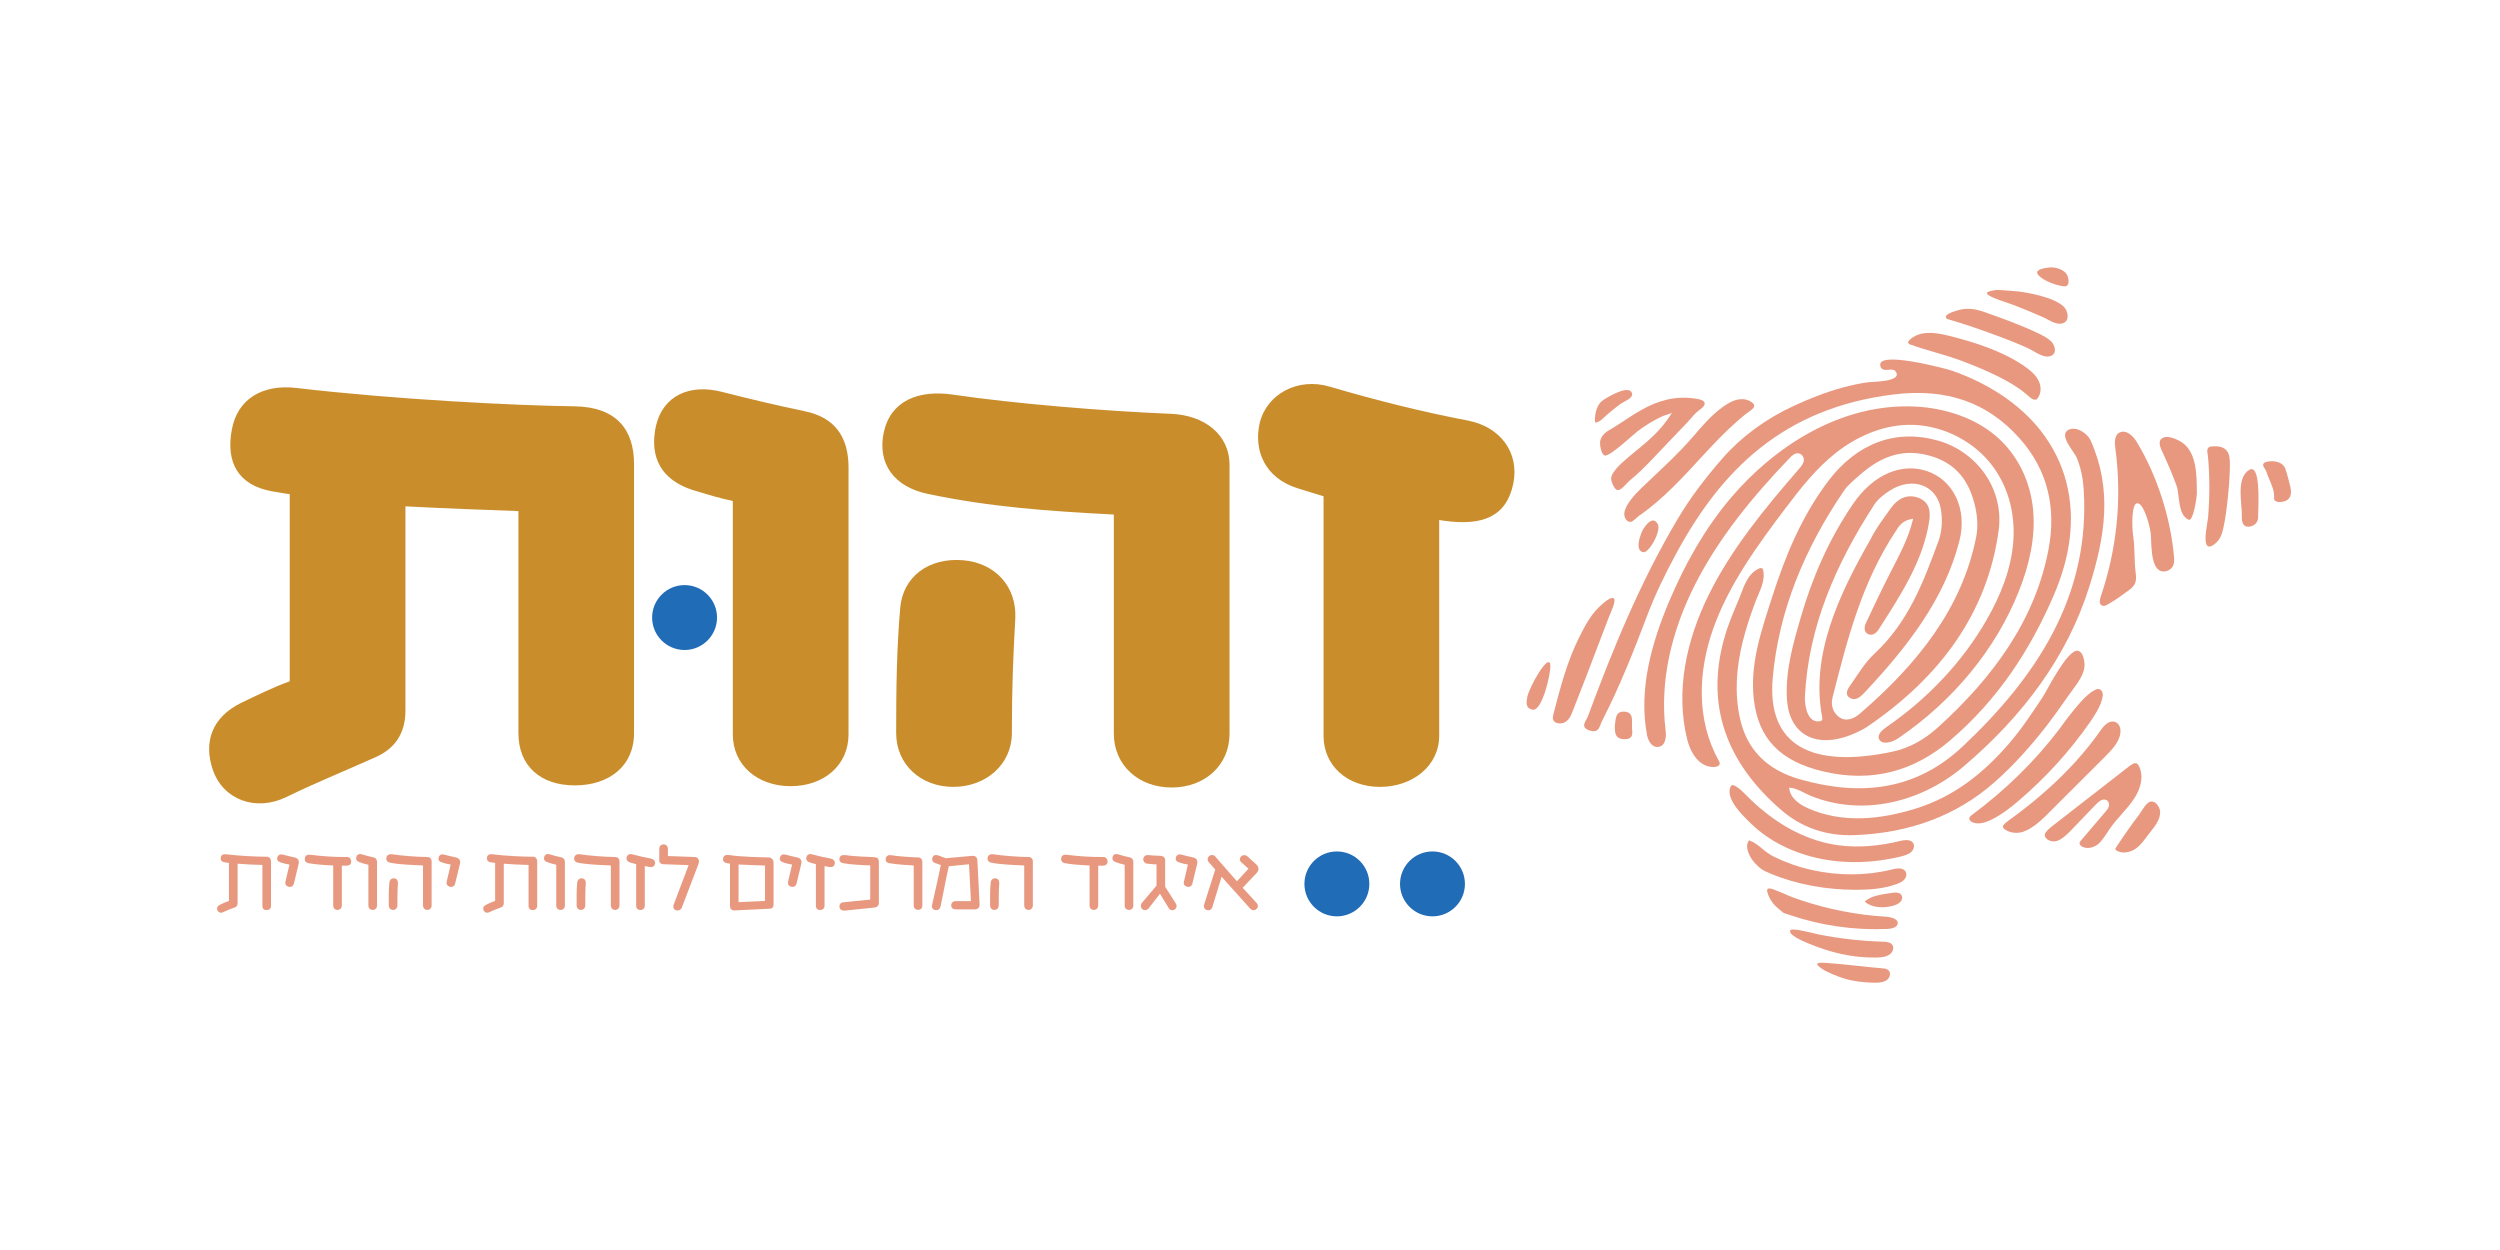 <svg xmlns="http://www.w3.org/2000/svg" xmlns:xlink="http://www.w3.org/1999/xlink" id="Layer_2" data-name="Layer 2" viewBox="0 0 283.46 141.73"><defs><style>      .cls-1 {        fill: #c98d2b;      }      .cls-1, .cls-2, .cls-3, .cls-4 {        stroke-width: 0px;      }      .cls-5 {        clip-path: url(#clippath);      }      .cls-2 {        fill: none;      }      .cls-3 {        fill: #e8987f;      }      .cls-4 {        fill: #216cb6;      }    </style><clipPath id="clippath"><rect class="cls-2" width="283.46" height="141.73"></rect></clipPath></defs><g id="Layer_1-2" data-name="Layer 1"><g class="cls-5"><path class="cls-4" d="M147.9,100.22c0-2.03,1.65-3.68,3.68-3.68s3.68,1.65,3.68,3.68-1.65,3.68-3.68,3.68-3.68-1.65-3.68-3.68"></path><path class="cls-4" d="M158.74,100.22c0-2.03,1.65-3.68,3.68-3.68s3.68,1.65,3.68,3.68-1.65,3.68-3.68,3.68-3.68-1.65-3.68-3.68"></path><path class="cls-4" d="M73.94,70.02c0-2.03,1.65-3.68,3.68-3.68s3.68,1.65,3.68,3.68-1.65,3.68-3.68,3.68-3.68-1.65-3.68-3.68"></path><path class="cls-3" d="M175.78,75.38c.1.92-.93,5.28-1.99,5.09-.87-.16-.71-.85-.63-1.39.18-1.13,2.46-5.13,2.62-3.7"></path><path class="cls-3" d="M213.23,41.59c-.77-2,7.55.25,8.1.44,4,1.4,7.61,3.69,10.05,6.8,1.38,1.76,2.36,3.74,2.9,5.81,1.12,4.33.37,8.68-1.39,12.79-2.65,6.17-6.32,11.88-11.8,16.54-4.04,3.44-8.81,4.83-14.41,3.49-4.87-1.16-7.3-3.74-7.82-8.11-.48-4.04.84-7.8,2.06-11.62,1.49-4.64,3.31-9.12,6.37-13.18,3.25-4.29,7.65-5.96,12.45-4.59,4.46,1.27,7.52,5.52,6.87,10.23-1.28,9.24-6.54,16.54-14.91,22.22-.41.28-.88.5-1.34.71-4.28,1.92-7.5.31-7.75-3.87-.19-3.17.68-6.19,1.56-9.22,1.31-4.52,3.18-8.86,5.92-12.87,2.28-3.35,5.46-4.7,8.35-3.76,3.03.99,4.66,4.31,3.72,7.95-1.7,6.64-5.97,12.09-10.82,17.25-.41.43-.93.88-1.54.56-.66-.34-.37-.96-.04-1.41.88-1.22,1.63-2.57,2.74-3.6,3.91-3.63,5.59-8.19,7.28-12.76.42-1.15.48-2.4.29-3.62-.43-2.74-3.19-3.79-5.77-2.16-.7.44-1.39.99-1.8,1.63-4.38,6.76-7.47,13.88-7.85,21.74-.04.83.19,2.98,1.64,2.81.1-.01.2-.04.26-.1.1-.1.08-.25.06-.38-1.37-6.99,1.93-13.97,5.47-20.14.6-1.25,1.5-2.4,2.32-3.56.7-.98,1.74-1.65,3.08-1.18,1.36.48,1.43,1.66,1.25,2.74-.71,4.47-3.23,8.32-5.7,12.17-.26.41-.71.83-1.26.53-.48-.26-.39-.84-.19-1.26.89-1.9,1.79-3.79,2.75-5.67.99-1.93,2.04-3.83,2.59-6.12-1.25.16-1.61.85-2.01,1.46-3.86,5.88-5.47,12.28-7.13,18.81-.22.87.06,1.68.68,2.17.84.66,1.79.21,2.44-.36,6.52-5.61,11.59-11.97,13.17-20.03.22-1.1.14-2.3-.11-3.4-.62-2.75-2.04-5.03-5.43-5.87-3.19-.79-5.6.43-7.73,2.32-.61.54-1.28,1.07-1.72,1.72-4.47,6.56-7.4,13.6-8.08,21.22-.69,7.74,4.49,10.3,13.58,8.37,1.98-.42,3.69-1.44,5.1-2.71,6.37-5.75,11.13-12.32,12.61-20.34.83-4.51-.03-8.84-3.35-12.53-3.62-4.02-8.21-5.67-14.26-4.92-12.56,1.55-19.52,8.66-24.54,17.88-1.27,2.33-2.44,4.72-3.37,7.17-1.53,4.04-3.11,8.05-5.11,11.94-.32.62-.32,1.49-1.48,1.09-1.06-.37-.33-1.08-.15-1.55,2.84-7.67,5.94-15.25,10.2-22.43,1.45-2.44,3.19-4.71,5.1-6.89,2.16-2.46,4.91-4.47,8.06-5.92,1.76-.81,3.58-1.54,5.48-2.06.97-.27,1.96-.48,2.97-.62.48-.07,3.95-.03,3.09-1.23-.36-.5-1.32.17-1.68-.45-.01-.02-.03-.05-.03-.07"></path><path class="cls-3" d="M194.97,86.69c-.11.19-.42.28-.68.28-1.69,0-2.63-1.69-2.99-3.13-1.35-5.48-.1-11.26,2.45-16.41,2.54-5.15,6.32-9.76,10.2-14.23.26-.3.53-.61.57-.98.05-.37-.22-.8-.65-.82-.38-.02-.68.25-.92.5-4.21,4.38-8.06,9.08-10.72,14.3-2.66,5.22-4.09,11-3.37,16.67.09.73-.03,1.75-.87,1.82-.74.06-1.13-.74-1.25-1.38-.96-5.13.5-10.38,2.57-15.25,1.75-4.11,3.96-8.1,6.95-11.62,4.84-5.7,12.38-10.77,20.93-10.34,3.32.17,6.61,1.25,9.01,3.25,2.62,2.18,4.03,5.31,4.32,8.46.3,3.14-.45,6.31-1.64,9.29-2.6,6.51-7.4,12.35-13.64,16.6-.65.45-1.79.8-2.16.15-.29-.52.3-1.06.82-1.42,4.73-3.25,8.63-7.42,11.33-12.11,1.62-2.81,2.83-5.85,3.05-9,.22-3.14-.6-6.4-2.73-8.95-2.12-2.55-5.63-4.29-9.24-4.2-3.03.08-5.89,1.4-8.14,3.17-2.25,1.77-3.98,3.99-5.65,6.19-3.26,4.3-6.46,8.72-8.23,13.64-1.77,4.92-1.99,10.45.59,15.08.06.1.12.22.11.33,0,.04-.02.08-.04.12"></path><path class="cls-3" d="M235.54,73.79c.07,0,.15.01.21.05.23.12.35.35.43.57.14.4.21.83.16,1.24-.15,1.18-1.18,2.3-1.86,3.29-.81,1.17-1.64,2.33-2.52,3.47-1.73,2.22-3.63,4.35-5.79,6.26-4.34,3.84-9.73,5.8-15.92,6.02-3.23.12-6.02-.89-8.29-2.85-6.26-5.41-8.56-11.88-6.48-19.39.42-1.53,1.04-3.01,1.67-4.48.51-1.19.87-2.86,2.28-3.5.13-.06.3-.1.4-.01.05.04.07.1.08.17.29,1.32-.46,2.48-.91,3.7-.54,1.45-1.03,2.92-1.4,4.41-.72,2.89-.96,5.87-.3,8.78.78,3.43,2.97,5.76,6.82,6.85,7.01,1.99,13.22,1.16,18.42-3.74,8.4-7.9,14.07-16.76,13.77-27.94-.04-1.67-.18-3.14-.81-4.72-.31-.79-2.17-2.67-.94-3.25.92-.43,2.14.47,2.47,1.19,2.51,5.6,1.66,10.89-.13,16.59-2.49,7.95-7.54,14.71-14.27,20.41-2.56,2.17-5.82,3.78-9.37,4.27-1.77.25-3.59.2-5.33-.15-.91-.19-1.79-.45-2.63-.8-.81-.33-1.53-.86-2.43-.93.05,1.1,1.07,1.88,2.14,2.35,3.92,1.73,8.19,1.27,12.2.03,4.44-1.38,7.72-4.09,10.51-7.29,1.49-1.72,2.72-3.59,3.95-5.45.46-.7,2.64-5.16,3.88-5.17"></path><path class="cls-3" d="M244.93,64.72c-1.17-.54-.96-3.47-1.08-4.31-.18-1.21-.86-3.42-1.54-3.35-.61.06-.62,2.52-.43,3.8.19,1.28.1,2.79.27,4.07.06.45.09.93-.14,1.34-.18.32-.5.56-.82.79-.86.62-1.27.93-2.2,1.47-.17.1-.36.2-.56.16-.42-.08-.39-.6-.27-.96,1.87-5.44,2.45-11.21,1.69-16.85-.07-.52-.19-1.56.52-1.86.81-.34,1.58.56,1.86,1.02,2.37,3.88,3.9,8.75,4.27,13.13.03.35.04.7-.13,1.02-.19.36-.62.62-1.07.61-.14,0-.27-.03-.38-.09"></path><path class="cls-3" d="M182,51.64s-.06,0-.08-.01c-.37-.14-.53-1.19-.5-1.49.05-.58.46-1.03,1-1.35,1.71-.99,3.23-2.23,5.1-3,.95-.39,1.97-.65,3.03-.69.58-.02,1.15.01,1.72.1.46.07,1.28.22.93.8-.17.29-.6.52-.86.77-.38.37-.7.78-1.05,1.15-.81.86-1.62,1.71-2.44,2.56-.89.92-1.74,1.86-2.67,2.76-.46.45-.94.88-1.45,1.29-.28.22-1.04,1.32-1.48.97-.3-.23-.56-.89-.57-1.23-.02-.56.79-1.39,1.19-1.76,1.81-1.69,4.09-3.01,5.73-5.76-.08.14-.82.32-1,.4-.38.17-.74.35-1.1.55-.67.38-1.3.8-1.9,1.26-.46.35-2.91,2.67-3.59,2.7"></path><path class="cls-3" d="M237.6,78.18c.3-.11.54-.07.71.18.16.25.12.56.05.85-.24.95-.8,1.82-1.38,2.66-2.23,3.21-4.92,6.19-7.99,8.83-.99.85-2.04,1.68-3.26,2.27-.61.29-1.33.52-1.98.31-.25-.09-.5-.28-.46-.52.03-.16.18-.28.32-.38,3.79-2.81,7.12-6.08,9.87-9.69.38-.5,2.79-4,4.14-4.49"></path><path class="cls-3" d="M196.37,89.03c.29-.1,1.01.51,1.34.85.58.6,1.18,1.18,1.83,1.73,2.45,2.09,5.48,3.77,8.91,4.23,2.3.31,4.67.07,6.92-.47.48-.12,1.07-.22,1.43.08.34.29.25.82-.07,1.12-.32.31-.8.44-1.26.56-2.94.71-6.07.84-9.04.24-2.97-.6-5.76-1.94-7.8-3.9-.96-.92-2.86-2.72-2.48-4.08.06-.22.14-.33.23-.36"></path><path class="cls-3" d="M184.79,59.17c-.46-.07-.68-.62-.61-1.05.13-.91,1.19-2.07,1.9-2.75,2.01-1.93,4.11-3.8,5.91-5.89.99-1.15,1.97-2.32,3.23-3.25.6-.44,1.34-.92,2.15-.97.36-.02.7.04,1.01.2,1.12.6.16,1.01-.42,1.47-.34.27-.67.56-1,.84-1.31,1.15-2.5,2.4-3.67,3.66-2.31,2.49-4.57,5.06-7.46,7.06-.18.12-.69.67-.92.68-.04,0-.08,0-.12,0"></path><path class="cls-3" d="M235.79,95.57c.01-.09.08-.17.14-.25.87-1.01,1.89-2.23,2.76-3.24.19-.22.38-.44.43-.71s-.06-.58-.35-.68c-.4-.14-.79.18-1.07.46-.99,1.02-1.97,2.05-2.96,3.08-.38.4-1.05,1.03-1.63,1.15-.58.12-1.32-.24-1.26-.75.03-.3.55-.74.81-.94,2.36-1.84,4.72-3.68,7.09-5.51.56-.43,1.1-.88,1.67-1.3.7-.5.94-.53,1.23.29.39,1.09-.01,2.34-.63,3.31-.81,1.27-2.03,2.32-2.87,3.58-.34.51-.79,1.28-1.29,1.68-.51.4-1.33.57-1.86.2-.12-.08-.22-.21-.22-.36"></path><path class="cls-3" d="M198.34,95.28c1.22.5,1.57,1.25,2.8,1.86,1.35.66,2.79,1.17,4.29,1.5,2.94.66,6.09.68,9.02-.04.51-.13,1.15-.25,1.51.09.28.26.23.71-.01,1-.24.29-.63.46-1.02.59-1.43.5-3,.61-4.54.61-3.29-.01-6.6-.58-9.57-1.81-.97-.4-1.19-.53-1.87-1.25-.54-.58-1.22-1.86-.62-2.56"></path><path class="cls-3" d="M227.11,93.82c-.14-.29.63-.78,1.09-1.12,1.31-.96,2.58-1.97,3.78-3.04,2.37-2.09,4.49-4.4,6.24-6.91.35-.51.92-1.1,1.56-.91.46.14.65.62.65,1.04-.01,1.12-.9,2.07-1.75,2.91-2.25,2.25-4.51,4.5-6.77,6.76-.62.62-1.66,1.49-2.55,1.77-.54.17-1.22.15-1.73-.1-.3-.15-.46-.28-.52-.41"></path><path class="cls-3" d="M230.98,45.23s-.03.06-.06.07c-1.15.18-.32-1.27-8.37-4.34-1.82-.69-4.05-1.22-5.88-1.87-.14-.05-.3-.12-.32-.26-.01-.1.06-.19.14-.26,1.14-1.12,2.89-.9,4.44-.51,3,.75,5.99,1.71,8.46,3.36.7.47,1.37,1,1.73,1.7.35.67.36,1.52-.14,2.1"></path><path class="cls-3" d="M182.95,67.81c.37.26-.34,1.67-.46,1.98-1.01,2.58-2.05,5.43-3.06,8-.37.95-.74,1.9-1.12,2.86-.17.45-.37.93-.82,1.21-.44.28-1.2.21-1.38-.23-.08-.2-.03-.43.02-.64.77-2.97,1.54-5.95,2.93-8.74.56-1.12,1.28-2.51,2.25-3.42.22-.21,1.21-1.18,1.62-1.01"></path><path class="cls-3" d="M200.49,100.76c.11-.05.32-.02.64.1,1.54.59,1.48.68,3.06,1.21,3.08,1.03,6.34,1.67,9.63,1.87.61.04,1.42.25,1.35.78-.06.45-.71.59-1.22.61-3.74.16-7.52-.39-11-1.58-1-.34-.5-.08-1.29-.71-.46-.37-.85-.84-1.08-1.36-.21-.48-.31-.83-.1-.92"></path><path class="cls-3" d="M220.68,36.07c-.41-.51,1.62-1,1.99-1.03.9-.08,1.54.06,2.36.35,2.12.75,4.23,1.51,6.19,2.46.51.25,1.02.52,1.38.89.46.48.73,1.64-.46,1.69-.66.03-1.73-.75-2.28-.99-.98-.44-1.98-.84-3-1.22-2.04-.76-3.81-1.39-5.94-2.01-.08-.02-.16-.05-.21-.1-.01-.01-.03-.03-.04-.04"></path><path class="cls-3" d="M250.28,61.89c-.49-.46.03-2.66.08-3.21.19-2.27.2-4.73-.02-7-.04-.4-.29-1.03.48-1.07.65-.03,1.38-.01,1.78.67.3.51.23,1.54.22,2.09-.03,1.12-.13,2.25-.25,3.36-.12,1.08-.26,2.17-.5,3.24-.12.56-.34,1.17-.82,1.59-.49.44-.8.49-.97.33"></path><path class="cls-3" d="M245.04,49.79c.55-.6,1.89.04,2.39.39.85.59,1.24,1.55,1.43,2.47.23,1.09.22,2.26.23,3.36,0,.24-.39,3.14-.92,2.92-1.27-.52-1.02-2.85-1.38-3.85-.5-1.35-1.06-2.68-1.68-3.99-.31-.66-.29-1.08-.08-1.3"></path><path class="cls-3" d="M203.02,105.46c.2-.29,2.73.4,3.18.49,2.38.47,4.81.75,7.25.82.35.01.75.03,1,.24.38.32.22.92-.2,1.21-.41.29-.97.34-1.5.35-2.8.05-5.33-.6-7.85-1.66-.38-.16-2.24-.92-1.89-1.46"></path><path class="cls-3" d="M225.3,33.3c-.09-.18.21-.27.76-.38.53-.1,1.41.03,1.98.06,1.12.06,2.27.28,3.32.56,1.02.28,2.04.66,2.64,1.23.45.43.75,1.62-.12,1.89-.76.23-1.63-.43-2.21-.69-1.1-.49-2.24-.95-3.39-1.4-.71-.27-2.19-.69-2.76-1.07-.12-.08-.2-.15-.23-.21"></path><path class="cls-3" d="M239.85,96.29c-.01-.06.02-.12.06-.18.84-1.28,1.72-2.54,2.65-3.77.29-.39.8-1.42,1.35-1.46.59-.05.98.72,1.01,1.12.07.99-.72,1.83-1.35,2.65-.43.56-.82,1.17-1.44,1.59-.61.42-1.53.59-2.16.19-.05-.03-.1-.07-.12-.13"></path><path class="cls-3" d="M259.7,55.3c.16.64.1,1.53-1.13,1.62-.23.02-.48-.03-.62-.15-.15-.14-.11-.32-.1-.49.05-.83-.64-2-.89-2.82-.12-.38-.83-.93.16-1.12.84-.16,1.75.11,1.99.78.26.72.47,1.65.6,2.17"></path><path class="cls-3" d="M206.05,109.28c.06-.13.45-.14,1.02-.1,1.92.12,4.42.46,6.34.61.21.02.43.03.6.14.45.26.33.91-.09,1.2s-1.01.31-1.55.29c-1.11-.03-2.22-.15-3.26-.47-.7-.21-1.94-.7-2.52-1.1-.43-.29-.58-.47-.54-.57"></path><path class="cls-3" d="M255.39,53.21c.97.26.63,4.92.64,5.48,0,.59-.5.99-1.04,1.03-.71.05-.81-.61-.8-1.13.05-1.44-.72-4.43.87-5.33.13-.07.23-.09.33-.06"></path><path class="cls-3" d="M183.09,82.3c.13-.63-.03-1.69,1.12-1.61,1.09.08.79,1.14.83,1.83.03.53.24,1.31-.85,1.29-1.09-.02-1.1-.74-1.09-1.51"></path><path class="cls-3" d="M211.44,102.23c.68-.7,2.07-.83,3.05-.99.34-.05.74-.08.99.12.28.22.24.63,0,.89-.23.26-.6.39-.96.48-1.06.26-2.32.19-3.09-.5"></path><path class="cls-3" d="M186.29,62.61c-.91-.22-.35-1.73-.19-2.17.16-.47,1.21-2.18,1.85-1.04.12.21.1.44.07.67-.17,1.03-1.18,2.67-1.73,2.54"></path><path class="cls-3" d="M185.05,44.64c.12.52-1,.93-1.29,1.14-.53.39-1.05.81-1.56,1.25-.41.36-.71.76-1.24.88-.03,0-.05,0-.07,0-.03-.02-.03-.05-.04-.09-.05-.46.06-1.16.24-1.58.21-.49.41-.71.84-.98.85-.53,2.88-1.64,3.13-.62"></path><path class="cls-3" d="M230.98,30.9c.01-.37.8-.52,1.47-.58.59-.05,1.42.22,1.78.64.24.28.32.65.31,1,0,.18-.06.39-.24.47-.11.05-.25.04-.37.02-.85-.11-1.99-.54-2.62-1.07-.24-.2-.33-.36-.33-.49"></path><path class="cls-3" d="M30.23,97.14c-1.18,0-3.16-.1-4.61-.28-.34-.04-.56.1-.59.39-.03.31.12.48.49.53.14.02.28.03.44.06v4.31c-.36.13-.71.27-1.03.44-.27.14-.39.37-.28.61.12.26.36.36.64.23.44-.21.9-.39,1.38-.56.17-.06.27-.26.27-.46v-4.48c.91.08,1.87.12,2.81.14v4.63c0,.34.2.49.47.49.3,0,.51-.16.51-.5v-4.98c0-.36-.2-.58-.5-.58M33.45,97.23c-.47-.1-.93-.21-1.38-.33-.28-.08-.53.02-.62.31-.09.28.05.47.36.57.32.11.66.19,1.01.25l-.45,1.92c-.08.32.08.51.35.59.28.08.53-.06.61-.37l.53-2.22c.09-.35-.07-.64-.42-.72M39.34,97.17c-1.39.02-2.88-.09-4.13-.25-.33-.04-.59.04-.65.39-.04.28.09.49.43.56.67.13,1.74.22,2.79.26v4.53c0,.3.19.51.47.51.34,0,.51-.25.51-.51v-4.51h.55c.27,0,.49-.14.51-.42.02-.3-.17-.57-.48-.57M42.3,97.2c-.42-.09-.85-.2-1.26-.33-.32-.1-.55.02-.63.28-.1.28.04.49.33.6.33.12.68.22,1.03.3v4.62c0,.31.2.5.49.5s.49-.2.49-.5v-4.96c0-.24-.14-.45-.45-.51M48.44,97.17c-1.14,0-3.03-.16-3.99-.31-.22-.03-.55.01-.63.34-.1.36.16.57.38.61,1.09.22,2.49.26,3.76.32v4.51c0,.32.2.53.49.53s.49-.22.49-.53v-4.98c0-.29-.2-.49-.5-.49M44.71,99.59c-.31-.03-.52.15-.56.47-.09.88-.07,1.63-.07,2.58,0,.32.2.53.48.53.31,0,.5-.22.5-.53,0-.95,0-1.69.06-2.47.02-.32-.13-.55-.42-.58M51.74,97.23c-.47-.1-.93-.21-1.38-.33-.28-.08-.54.02-.62.31-.09.28.05.47.36.57.32.11.65.19,1,.25l-.45,1.92c-.08.32.08.51.35.59.28.08.54-.06.61-.37l.54-2.22c.09-.35-.07-.64-.42-.72M60.41,97.14c-1.18,0-3.16-.1-4.61-.28-.34-.04-.56.1-.59.39-.03.31.12.48.49.53.14.02.28.03.44.06v4.31c-.36.13-.71.27-1.03.44-.27.14-.39.37-.28.61.12.26.36.36.64.23.44-.21.9-.39,1.38-.56.17-.06.27-.26.27-.46v-4.48c.91.08,1.87.12,2.81.14v4.63c0,.34.2.49.47.49.29,0,.51-.16.51-.5v-4.98c0-.36-.2-.58-.5-.58M63.6,97.2c-.43-.09-.85-.2-1.26-.33-.32-.1-.55.02-.63.28-.1.28.04.49.33.6.33.12.68.22,1.03.3v4.62c0,.31.2.5.49.5s.49-.2.49-.5v-4.96c0-.24-.14-.45-.45-.51M69.74,97.17c-1.14,0-3.03-.16-3.99-.31-.22-.03-.55.01-.63.34-.1.36.16.57.38.61,1.09.22,2.49.26,3.76.32v4.51c0,.32.2.53.49.53s.49-.22.49-.53v-4.98c0-.29-.2-.49-.5-.49M66.01,99.59c-.31-.03-.52.15-.56.47-.09.88-.07,1.63-.07,2.58,0,.32.2.53.48.53.31,0,.5-.22.5-.53,0-.95,0-1.69.06-2.47.02-.32-.13-.55-.42-.58M73.87,97.36c-.74-.13-1.47-.31-2.22-.5-.29-.08-.53.07-.6.34-.07.26.08.49.36.58.24.08.48.14.72.2v4.71c0,.3.19.49.47.49.31,0,.51-.2.51-.49v-4.49l.52.1c.32.05.57-.04.63-.34.07-.28-.1-.53-.4-.59M78.74,97.17l-3.01-.11v-.81c0-.31-.2-.51-.5-.51-.28,0-.48.21-.48.51v1.32c0,.24.18.4.44.42l2.89.1-1.7,4.5c-.11.3.04.57.3.63.22.05.51-.01.64-.35l1.86-4.86c.17-.47,0-.83-.43-.84M87.12,97.22c-1.03-.03-3.06-.06-4.46-.27-.36-.06-.61.05-.67.36-.07.35.14.52.53.58l.25.03v4.79c0,.33.2.53.48.52l4.07-.2c.25,0,.39-.21.39-.48v-4.72c0-.34-.22-.61-.6-.62M83.74,102.29v-4.27c.89.06,1.78.06,3,.12v4.01l-3,.14ZM90.44,97.23c-.47-.1-.93-.21-1.38-.33-.28-.08-.53.02-.62.31-.09.28.05.47.36.57.32.11.66.19,1.01.25l-.45,1.92c-.08.32.08.51.35.59.28.08.53-.06.61-.37l.53-2.22c.09-.35-.06-.64-.41-.72M94.25,97.36c-.74-.13-1.47-.31-2.22-.5-.29-.08-.54.07-.6.34-.07.26.08.49.36.58.24.08.48.14.72.2v4.71c0,.3.18.49.47.49.31,0,.51-.2.51-.49v-4.49l.52.1c.32.05.57-.04.63-.34.07-.28-.1-.53-.41-.59M99.17,97.19c-.87-.03-2.42-.1-3.33-.23-.39-.05-.62.07-.66.39-.03.32.13.47.51.54.79.13,2.01.21,2.98.23v3.88l-3.08.31c-.31.03-.45.31-.4.56.05.28.32.41.6.38l3.36-.35c.31-.03.5-.21.5-.52v-4.61c0-.42-.17-.56-.49-.57M104.11,97.22c-1.14-.04-2.36-.14-3.14-.26-.27-.04-.51.12-.55.4-.03.28.1.47.46.52.92.14,1.73.2,2.72.25v4.52c0,.33.21.51.5.51s.48-.17.48-.51v-4.91c0-.3-.18-.51-.47-.53M111.07,102.55l-.25-5.01c-.01-.27-.18-.54-.58-.5l-3,.27-.8-.3c-.31-.11-.56-.1-.69.17-.13.27-.03.56.24.66l.68.24c-.29,1.5-.66,3.03-.99,4.52-.08.34.09.54.4.59.31.05.51-.16.57-.43.32-1.51.58-3.04.93-4.54l2.29-.23.22,4.18h-1.72c-.32,0-.52.21-.52.49s.21.45.52.45h2.15c.35,0,.57-.2.55-.57M116.61,97.17c-1.14,0-3.03-.16-3.99-.31-.22-.03-.55.01-.63.34-.1.36.16.57.38.61,1.09.22,2.49.26,3.76.32v4.51c0,.32.2.53.49.53s.49-.22.49-.53v-4.98c0-.29-.2-.49-.5-.49M112.89,99.59c-.31-.03-.52.15-.56.47-.09.88-.07,1.63-.07,2.58,0,.32.2.53.48.53.31,0,.5-.22.5-.53,0-.95,0-1.69.06-2.47.02-.32-.13-.55-.42-.58M125.09,97.17c-1.39.02-2.88-.09-4.13-.25-.33-.04-.59.04-.64.39-.04.28.09.49.43.56.67.13,1.74.22,2.79.26v4.53c0,.3.19.51.47.51.34,0,.51-.25.51-.51v-4.51h.55c.27,0,.49-.14.51-.42.02-.3-.18-.57-.48-.57M128.05,97.2c-.43-.09-.85-.2-1.26-.33-.32-.1-.55.02-.63.28-.1.28.04.49.33.6.33.12.68.22,1.03.3v4.62c0,.31.2.5.49.5s.49-.2.49-.5v-4.96c0-.24-.14-.45-.45-.51M133.29,102.39l-1.18-1.85v-3.04c0-.26-.21-.45-.52-.46-.49-.02-.97-.04-1.45-.09-.25-.02-.46.14-.51.43-.04.22.14.49.41.54.36.05.73.08,1.09.09v2.4l-1.65,1.96c-.18.21-.15.57.05.73.21.16.53.11.71-.11l1.28-1.65,1.01,1.65c.15.24.47.27.67.13.25-.19.26-.46.09-.73M135.33,97.23c-.47-.1-.93-.21-1.38-.33-.28-.08-.54.02-.62.31-.09.28.06.47.36.57.32.11.65.19,1,.25l-.45,1.92c-.08.32.08.51.35.59.28.08.54-.06.61-.37l.54-2.22c.09-.35-.07-.64-.41-.72M140.89,100.67l1.6-1.69c.31-.33.23-.72-.04-.96l-1-.91c-.21-.2-.56-.2-.74.01-.2.23-.14.5.01.63l.84.75-1.31,1.42c-.83-.93-1.65-1.88-2.47-2.82-.15-.17-.45-.24-.7-.01-.23.21-.17.51,0,.7.24.26.47.52.71.8l-1.26,3.97c-.09.27.04.56.32.63.29.09.54-.08.62-.37l1.04-3.41c1.08,1.2,2.14,2.4,3.23,3.6.21.23.51.25.71.07.23-.21.25-.46-.03-.76-.5-.55-1.01-1.09-1.51-1.65"></path><path class="cls-1" d="M65.18,46.07c-6.64-.08-20.45-.77-31.56-2.08-3.94-.46-6.71,1.31-7.33,4.71-.69,3.63.62,6.33,4.63,7.02.62.08,1.24.23,1.93.31v21.22c-1.93.69-3.78,1.62-5.56,2.47-3.24,1.62-4.24,4.4-3.16,7.56,1.16,3.4,4.86,4.78,8.34,3.09,3.32-1.62,6.56-2.93,10.03-4.48,2.32-1,3.47-2.78,3.47-5.33v-23.15c4.32.23,8.72.39,12.81.54v25.16c0,3.78,2.55,5.94,6.4,5.94s6.71-2.16,6.71-5.94v-30.48c0-3.94-2.01-6.48-6.71-6.56M91.19,46.61c-3.01-.62-6.25-1.39-9.26-2.16-3.78-1-6.79.46-7.56,3.86-.77,3.55.62,6.1,4.17,7.25,1.54.46,3.01.93,4.55,1.24v26.47c0,3.47,2.78,5.87,6.56,5.87s6.56-2.39,6.56-5.87v-30.25c0-3.47-1.54-5.71-5.01-6.4M132.78,46.92c-7.64-.31-17.83-1.16-24.62-2.16-4.01-.62-7.18.69-7.95,4.24-.77,3.55,1.16,6.25,5.09,7.02,7.02,1.47,13.5,1.93,20.99,2.32v24.85c0,3.55,2.78,6.1,6.56,6.1s6.56-2.55,6.56-6.1v-30.48c0-3.39-2.78-5.63-6.64-5.79M109.17,63.52c-3.86-.31-6.79,1.85-7.1,5.4-.39,4.55-.46,8.88-.46,14.2,0,3.55,2.78,6.1,6.48,6.1s6.64-2.55,6.64-6.1c0-5.33.15-8.64.39-13.04.15-3.55-2.24-6.25-5.94-6.56M166.51,47.7c-5.25-1-10.5-2.32-15.74-3.86-3.63-1.08-7.18.85-7.95,4.17-.69,3.09.62,6.17,4.24,7.33l3.01.93v27.16c0,3.4,2.7,5.79,6.4,5.79s6.71-2.39,6.71-5.79v-24.47l.54.08c4.4.62,7.1-.46,7.87-4.24.7-3.55-1.54-6.4-5.09-7.1"></path></g></g></svg>